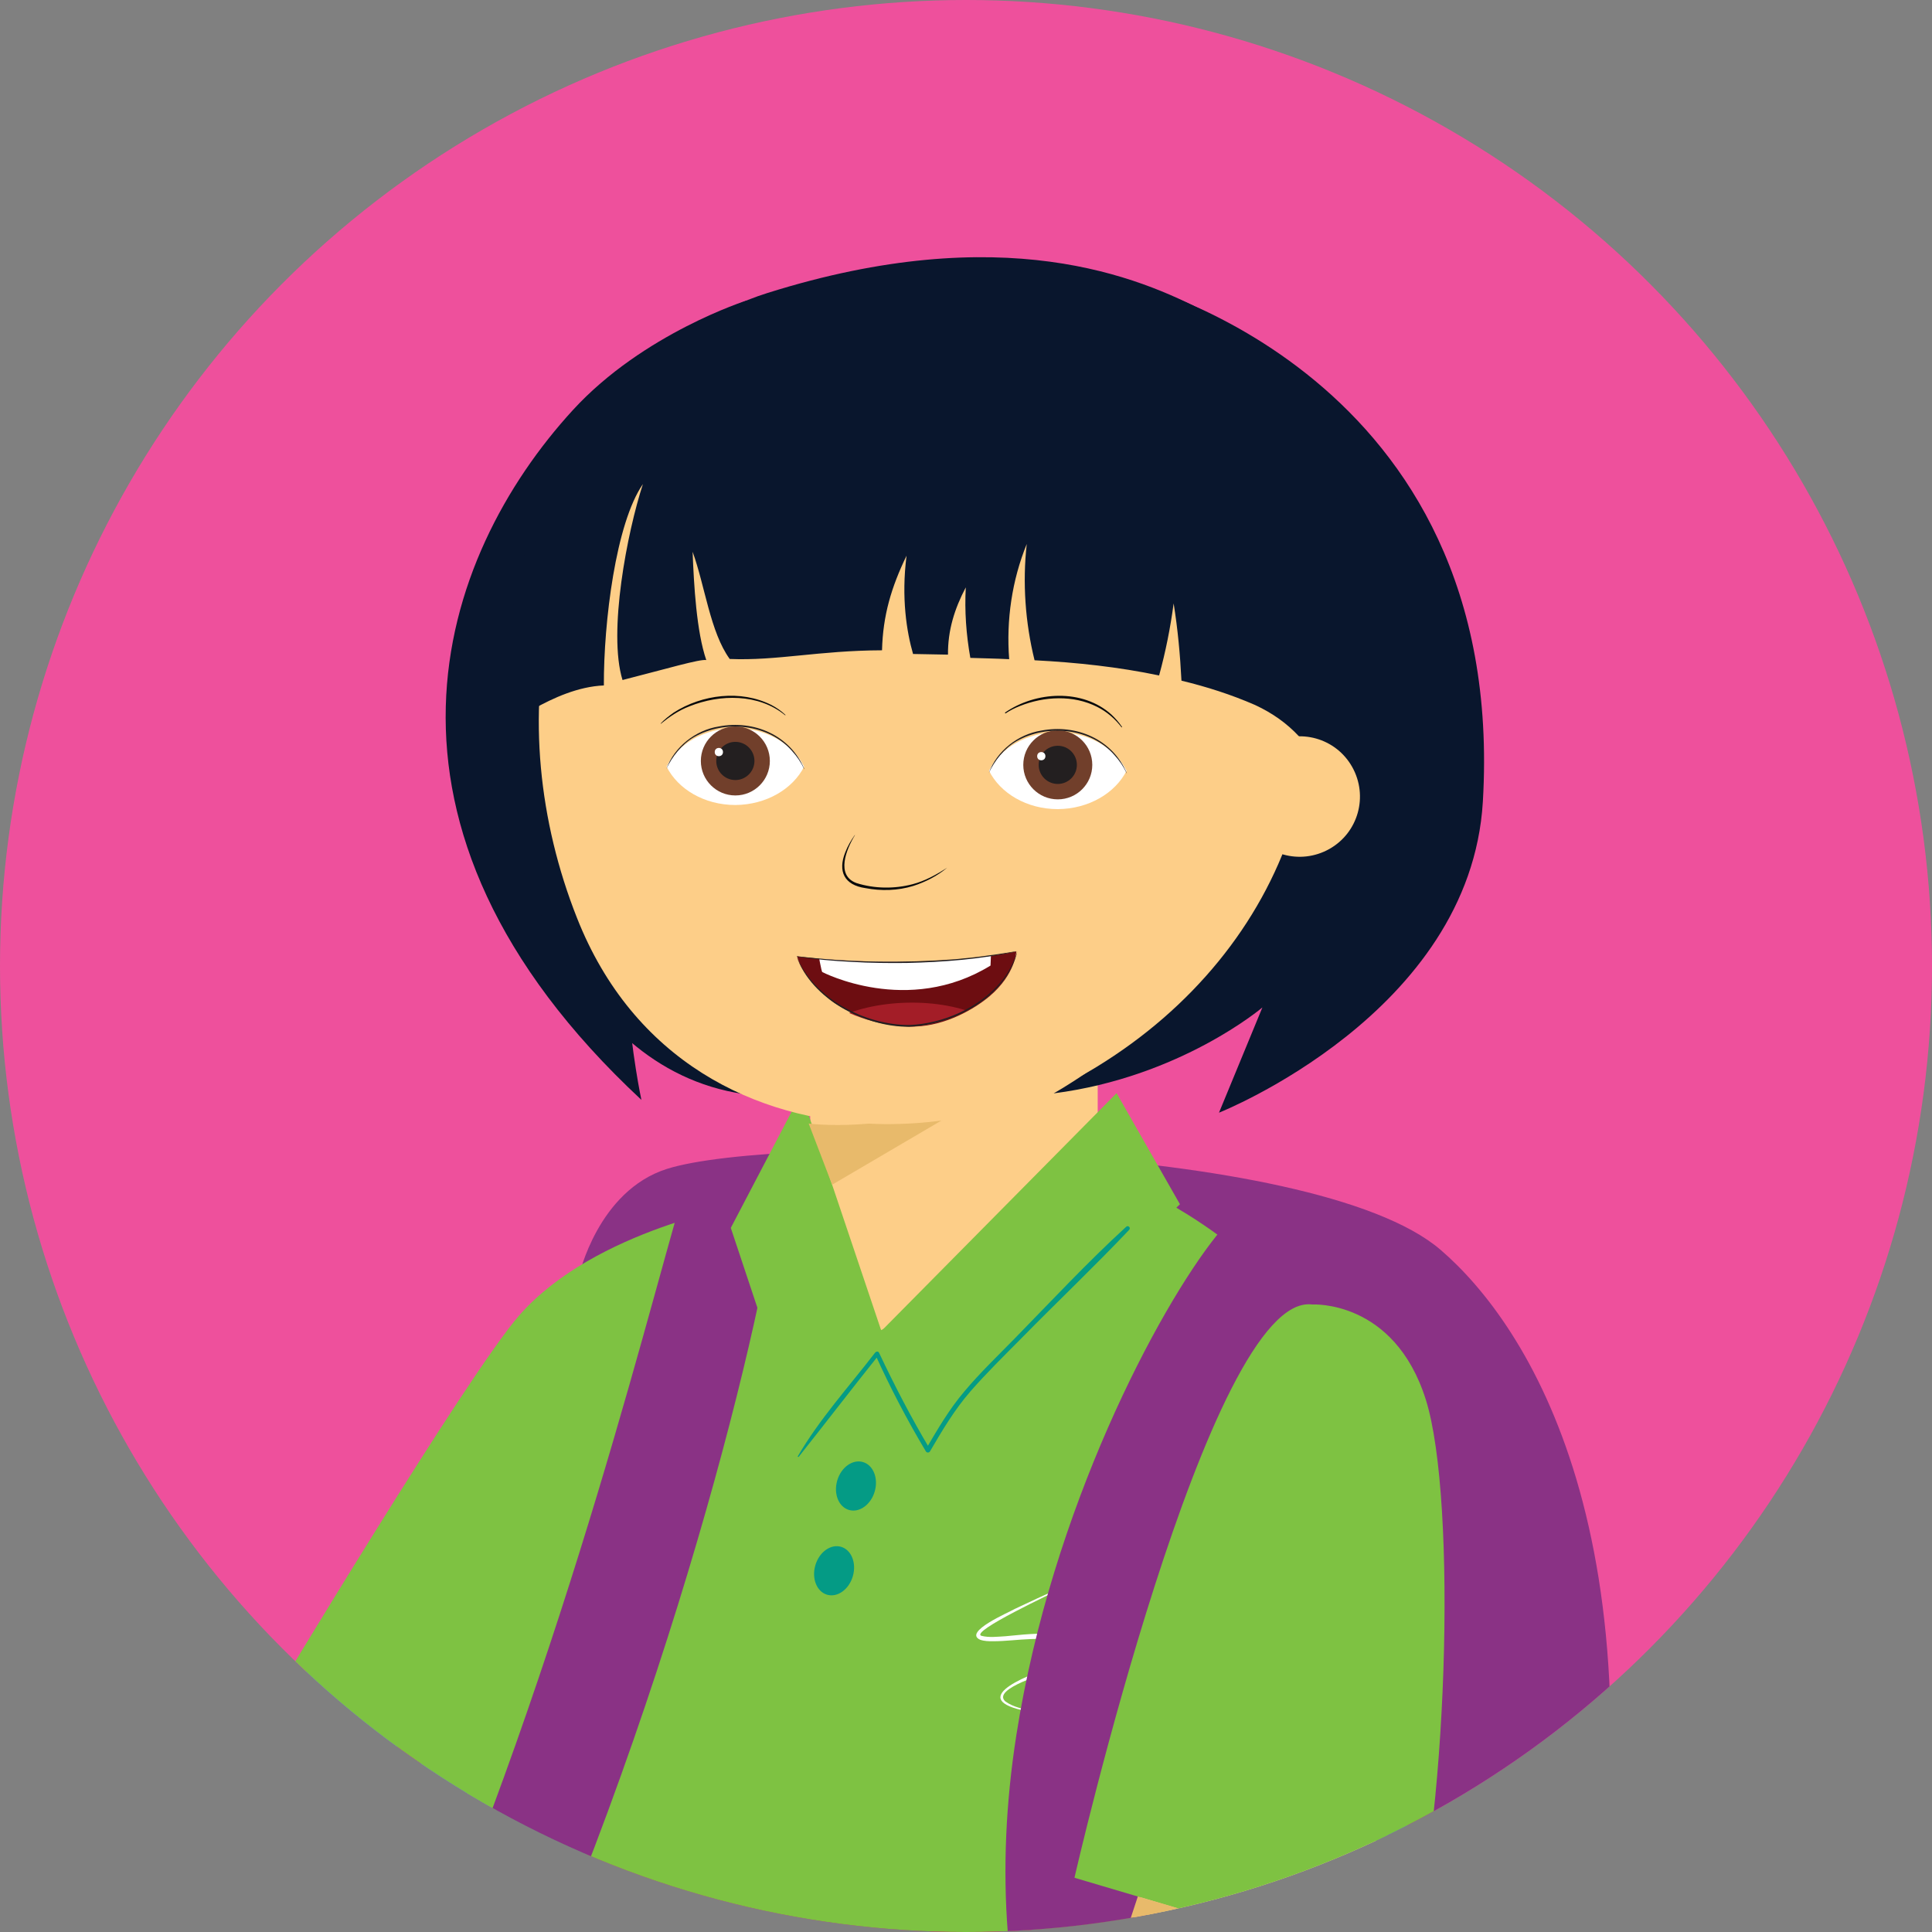 <svg xmlns="http://www.w3.org/2000/svg" xmlns:xlink="http://www.w3.org/1999/xlink" xml:space="preserve" viewBox="0 0 890.4 890.4"><rect x="0" y="0" width="890.4" height="890.4" fill="#808080" stroke="none"/><defs><circle id="a" cx="527.6" cy="528.1" r="445.2"/></defs><use xlink:href="#a" fill="#ee509c" overflow="visible" transform="translate(-82.4 -82.9)"/><clipPath id="b"><use xlink:href="#a" overflow="visible"/></clipPath><g clip-path="url(#b)" transform="translate(-82.4 -82.9)"><path fill="#8a3285" d="M349.2 671s8.7-39.3 40.6-49.4c51.4-16.2 298-13 356.5 37.3 40.2 34.5 104.1 132.3 67.6 344.2-17.4 101.1-41 316.6-211.2 289-170.3-27.6-298-34.1-308.6-112s28.7-425.7 55.1-509.1"/><path fill="#fdce88" d="m463 1534.6 198.2-2.8s-17 130.2-17 306.9c0 165.6-39.7 341.8-55.3 478.2h-71.4s-30-200.1-32.5-292.7c-1.2-46.5 4.9-160.8 4.9-160.8z"/><path fill="#fdce88" d="m480.1 1535.8-184.2-8.9s-9.7 112-9.7 297.2c0 127 46.8 356.4 62.4 492.8H420s18.7-199.7 21.1-292.3c1.2-46.5.9-166.4.9-166.4z"/><path fill="#23a7e0" d="M478.1 618.9c-58.1 16.7-110.2 51.1-152.8 94-26.8 27-111.8 163.6-113.1 150.3.3 3.2 10.1 10.8 12.3 13.1 34.9 34 77.7 59.8 124.1 74.7 24.2-85.8 63.8-167.2 116.4-239.2 17.2-23.6 37.3-47.2 64.8-57z"/><path fill="#fdce88" d="M658.4 670.2c-39.6-30.2-97.8-58.9-139.6-60.8-40-1.8-81.8 16.5-120.9 51.9 20.8 37.5 193.7 58.7 260.5 8.9"/><path fill="#fdce88" d="M455.8 573.5v88.9s94.8 49.2 132.5-16V517.1Z"/><path fill="#eb0679" d="M636.8 655.5c-53.1 40.5-61 95-105.1 157.4-36.6 51.8-27.8 136.2-15.2 200.2l42.9 6.2c2.4-1.2 4.9-2.3 7.9-3.3-26.9-95.2-1.9-203.4 64-277.2 15.6-17.4 39.2-32.3 60.6-40.7-14.5-13.2-32.6-29.8-55.1-42.6m-218.1-11.2S267.5 822.8 261.9 976.2c0 0-15.3-220.6 117.8-315z"/><path fill="#e8ba6b" d="m522.3 1867.1 73.1-7.3s-26.8 48.7-73.1 7.3m-232.3-7.5 71.9 14.9s-40.2 38.5-71.9-14.9"/><path fill="#09162d" d="M439.9 2377.4H178.1v-13c0-.9.7-1.7 1.7-1.7h258.5c.9 0 1.7.7 1.7 1.7v13zm186.3 0H477.7v-13c0-.9.7-1.6 1.6-1.6h145.2c1 0 1.8.8 1.8 1.8v12.8z"/><path fill="#1674bb" d="M233.7 1681.2c-8.9-3-14.5-12.1-13.2-21.7 4-31 22-120.5 32.5-245.5 7.8-92.2 37.9-237.1 37.9-237.1l398.4-8.1s8.9 160.8 4.7 231.4c-5.8 96.8 8.7 233.7 14.4 281.9 1.1 9-6.2 16.7-14.9 15.9-37.2-3.4-131.3-9.5-243.3 1.8-109.3 11-185.5-8.4-216.5-18.6"/><path fill="#fff" d="M628.9 1592.8c-2.8 1.5-42 19.7-36.5 21.6 3.5.9 7.4.4 11 .2 3.8-.3 7.6-.8 11.4-1 11.6-.6 23.3-1.3 34.7 1.4 4.7 1.1 7.3 4.6 2 7.6-4.4 2.3-9.3 3.3-13.9 4.5-3.7 1-7.4 2-11 3.1-3.7 1.2-29.6 8.6-23.2 14.4 3.8 2.8 8.7 3.6 13.2 4.6.3 0 .2.5-.1.5-32.7-5.2-5.2-16.5 9.5-21.2 3.6-1.2 7.3-2.4 11-3.4 3.7-1.1 7.4-2 10.8-3.5 1.4-.6 3.1-1.3 4-2.5-.4-.6-2-1.1-3-1.4-10.9-2.5-22.6-2.2-33.8-1.8-5.7.2-11.4 1-17.2 1-2 0-4 0-6-.7-8-3.6 13.3-12.6 16-14.2 6.9-3.3 13.9-6.5 20.8-9.6.4-.4.7.2.3.4"/><path fill="#ebab6e" d="M264.2 932.2s-20.4 202.3 52.4 295.8l-43.7 19.2s-47.9-238.7-42-275.2c6-36.4 33.3-39.8 33.3-39.8"/><path fill="#23a7e0" d="M596.2 799.8c-23 48.5-62.2 132.9-57.6 134.9 56.6 25 116.2 43.3 177.1 54.3 21.8-62.4 21.5-130.3 15.8-196.1-1.9-22-4.5-44.3-13.7-64.3-9.5-20.7-18.2-36.2-41.2-26.9-26.3 10.6-52.2 40.5-64.9 65.9-1.7 3.3-7.7 15.7-15.5 32.2"/><path fill="#1674bb" d="M504.3 2220.8c16.8 3.8 75.9 9.7 100.2-1.6 3-1.4 6.2 1.1 5.5 4.3-3.6 17.1-20.6 93.4-21.2 93.4-.8 0-71.4 3.7-71.4 3.7l-18.2-94.6c-.7-3.1 2.1-5.9 5.1-5.2m-77.1 2.1c-13.1 4.1-54.9 14-92.7 2.7-2.6-.8-5 1.4-4.5 4l20.2 95.8 72.3-2.8 9.8-95.4c.3-2.9-2.4-5.1-5.1-4.3"/><path fill="#09162d" d="M485.2 2364.8s-4.4-73.2 56.6-75.5c64.6-2.4 78.7 22.7 76.9 77.1zm-60.5-73.1c-7.8 8.2-31.5 24.6-82.8-.8 0 0-147.4-23.1-157.1 73.1h249.9s11.4-41-3.1-71.9c-1.3-2.5-5-2.4-6.9-.4"/><path fill="#7ec242" d="M405.8 697.5s-67 93.8-98.6 180.2-47.5 271.6-37.8 347.1c0 0 85.2 41.4 199.7 37.8 92.7-3 192.6 36.4 227.2 51.5 6.1 2.7 12.9-1.7 13.1-8.3 2.3-76.8 13.5-444.1 17.8-487.7 4.9-48.7-21.9-137.6-114.5-185.1l-124.2 62.9-54.8-37.3z"/><path fill="#7ec242" d="M488.6 696.3 597 586.7l29.2 51.2-108.3 104.7Zm-62.1-58.4s-69.8 11.4-104.7 51.1c-24.2 27.6-115.3 179.4-115.3 179.4s74.7 53.6 95.8 61.7c0 0 104.7-168.9 112.9-184.3 8.1-15.4 47-101.4 11.3-107.9"/><path fill="#fff" d="M571.2 815.2c-2.8 1.5-42 19.7-36.5 21.6 3.5.9 7.4.4 11 .2 3.8-.3 7.6-.8 11.4-1 11.6-.6 23.3-1.3 34.7 1.4 4.7 1.1 7.3 4.6 2 7.6-4.4 2.3-9.3 3.3-13.9 4.5-3.7 1-7.4 2-11 3.1-3.7 1.2-29.6 8.6-23.2 14.4 3.8 2.8 8.7 3.6 13.2 4.6.3 0 .2.5-.1.5-32.7-5.2-5.2-16.5 9.5-21.2 3.6-1.2 7.3-2.4 11-3.4 3.7-1.1 7.4-2 10.8-3.5 1.4-.6 3.1-1.3 4-2.5-.4-.6-2-1.1-3-1.4-10.9-2.5-22.6-2.2-33.8-1.8-5.7.2-11.4 1-17.2 1-2 0-4 0-6-.7-8-3.6 13.3-12.6 16-14.2 6.9-3.3 13.9-6.5 20.8-9.6.4-.4.7.2.3.4"/><path fill="#ffd085" d="M260.9 1214.7c2.5 0 2.5-3.9 0-3.9-2.5-.1-2.5 3.9 0 3.9"/><path fill="#8a3285" d="M393.5 645.9c-21.6 76.4-68.8 261.4-153.3 432.8l49.9 7.3c90-178.9 139.5-375.9 149.5-443.4 1-6.6-4.6-12.2-11.2-11.4-8.8 1.1-17 3.2-24.6 5-5 1.1-8.9 4.8-10.3 9.7"/><path fill="#7ec242" d="m488.6 696.3-36.9-109.6-32.5 62.1 29.2 87.7z"/><path fill="#049b85" d="M450.5 754.3c12.4-15.6 24.5-31.4 36.9-46.9-.5-.1-1.1-.1-1.6-.2 6.9 15.3 14.7 30.2 23.3 44.6.4.7 1.5.7 1.9 0 5.6-9.6 11.3-19.2 18.6-27.6 7.5-8.6 15.7-16.6 23.7-24.7 16.4-16.7 33.4-32.8 49.5-49.8.9-1-.5-2.3-1.4-1.4-17.7 16.2-34.2 33.9-51 51.1-7.9 8.1-16.2 16-23.5 24.7-7 8.2-12.4 17.5-17.8 26.7h1.9c-8.6-14.4-16.3-29.3-23.5-44.5-.4-.8-1.4-.5-1.8 0-12 15.6-25.8 30.8-35.7 47.9 0 0 .3.3.5.1"/><path fill="#8a3285" d="M640.4 1067c-22-46.4-32.9-98.8-31.5-152.8l1.4-41.3 5-41.4c6.6-45.9 55.9-134.8 75-163.1 3.4-5 1.5-11.8-4-14.3-7.7-3.4-16-6.1-23-8.1-7.4-2.2-15.3.2-20.1 6.2-26.9 33.6-76.1 126.1-92.4 230.4-19.6 125.5 18 235.3 116.3 324.5 10.1 8.7 38.4 20.6 51.8 26.3 4.8 2 10 1.6 13-2.2 1-1.2 1.5-2.8 1.5-4.4l3.7-40.5c-.2-.1 3.1-13.7-5.7-18.7-42.4-23.9-68.9-57.2-91-100.6"/><ellipse cx="476.9" cy="767.8" fill="#049b85" rx="11.5" ry="9" transform="rotate(-73.823 476.866 767.784)"/><ellipse cx="466.8" cy="806.8" fill="#049b85" rx="11.5" ry="9" transform="rotate(-73.823 466.813 806.805)"/><path fill="#e8ba6b" d="M455.1 600.7s35.3 4.9 78.6-11.6l-67.8 39.8z"/><path fill="#09162d" d="M426.5 221.4s-47.6 15.1-80 50.4c-62 67.6-104.9 191 31.5 318 0 0-18.6-86.3 4.5-128.2 23.2-42 44-240.2 44-240.2"/><path fill="#09162d" d="M681.5 278.5c38.8 45.9 53.5 113 31.5 169-37.8 96.4-149.8 117.5-242.3 123.8-21.3 1.5-24.5 18.9-45.6 15.8-82.7-12.2-110.6-117.8-113-157.8-2.2-37.8 2.3-68.7 17.4-103.9 13.8-32.2 34.4-62.3 62.5-83.7 38.2-29.2 250.6-9.1 289.5 36.8"/><path fill="#09162d" d="M602.4 212.9s175.1 41.5 163.4 239.5c-5.8 97.5-121.6 143.3-121.6 143.3l20-48.5s-37.7 32.1-96.2 39.6c0 0 97.6-53.9 108.1-138.2 10.6-84.3-47.1-124.3-47.1-124.3Z"/><path fill="#fdce88" d="M416.8 254.8c88.5-53.4 199.6-21.5 248.3 71.2s10.8 194.7-77.3 248.6c-28.6 17.5-65 27.3-101.3 26.3-56.3-1.6-112.3-29.3-138.2-95-35.3-89.1-19.9-197.7 68.5-251.1"/><path fill="none" d="M396.2 391.9c8 6.3 19.9 2.1 29.6 5.3-6-6.6-9.7-13.8-12-21.5-9.6-1.9-19.1-4.2-28.4-7.1 1.1 4.3 2.4 8.5 4 12.6 1.5 4.1 3.4 8.1 6.8 10.7m130.9 10.2c-1.1-5.2-1.4-10.5-1.2-15.8-5.4-.3-10.7-.6-16.1-.9 1 4.2 2 7.3 2.8 8.9 2.4 5.6 8.8 10 14.5 7.8m90.8 10q2.4-6.75 4.5-13.5c-18.5-4.6-37.6-7.5-57.1-9.4 1 4.9 2.2 9.7 3.7 14.5q24.75 2.4 48.9 8.4m-62.4-6.9c-1.1-5.6-1.7-11.3-1.9-17-5.9-.5-11.9-.9-17.9-1.3.8 5.8 1.8 11.6 3.4 17.3 5.5.4 11 .7 16.4 1m-121.9-17.9c17.1 13.5 40.4 15.5 61.7 11-.3-4.5-.2-9.1.1-13.7-23.8-1.4-47.4-3.1-70.4-6.8 2.3 3.5 5 6.7 8.6 9.5"/><path fill="#09162d" d="M711.1 405.1c-.3.8-.6 1.7-1 2.5-1.1 2.6-11.2 17.2-19 27.8-2.9-4.8-6.1-9.2-10.1-13.2-5.4-5.8-12-10.6-20.2-14.4-11-4.8-22.3-8.4-33.9-11.2-.6-11.9-1.7-23.8-3.6-35.6-1.5 11.2-3.7 22.3-6.7 33.2-18.6-3.9-37.9-6-57.4-7-4.3-17.4-5.6-35.8-3.6-53.6-6.8 16.7-9.5 35.1-8.1 53.1-5.9-.3-12-.4-17.9-.6-1.9-10.7-2.7-21.6-2.1-32.5-5.2 9.9-8.3 19.8-8.2 31l-16.1-.3c-2.9-10.1-5.5-25.7-3-45.3-7 14.5-10.9 27.5-11.3 43.6-29.2.1-48.4 4.9-70.2 4-9-12.4-11.4-33.8-17.1-49.4.6 15.4 1.8 36.8 6.3 49.9-3.1-.5-18.2 4-38.6 9.2-6.8-22 2.2-68.3 9.4-90.3-12.5 18-18.1 63.6-18 92.8-23.8 1-45.9 21.2-49 19.3-4.6-33.3 26.4-169.4 124.5-200.2 108.2-34 171.2-7.4 202.3 9 20 10.4 16.7 28.3 32 45 23.4 25.5 39.1 58.1 44.5 92.2 2.5 14 1.1 27.7-3.9 41"/><path fill="#080a0b" d="M476.4 467.8c-3.9 6.4-9 18.6.8 22.1 8.3 2.6 17.4 2.7 25.8.5 5.7-1.5 11-4.4 15.9-7.6-4.5 3.8-10 6.6-15.6 8.4-7.1 2.2-14.8 2.4-22.1 1-9.7-1.4-12.8-7.7-9.2-16.6 1.1-2.8 2.6-5.4 4.3-7.8 0-.1.1-.1.1 0m-32.2-55.3c-12.2-10-30-9.7-44-4.1-5 1.9-9.2 4.8-13.3 8.1v-.2c1.8-1.9 3.9-3.5 6-5 13.1-8.4 30.9-10.6 45-3.5 2.3 1.2 4.5 2.7 6.4 4.5.2.1.1.3-.1.2m101.4-1.2c14.1-9.8 35.7-11.1 49 .9 1.8 1.7 3.5 3.6 4.9 5.7v.2h-.2c-3-3.9-6.8-7.2-11.2-9.4-11-5.6-24.5-4.9-35.7-.4-2.3.9-4.5 2-6.6 3.4-.2-.1-.3-.3-.2-.4"/><path fill="#fdce88" d="M667.8 425.8c13.4-7.5 30.3-2.8 37.8 10.6s2.8 30.3-10.6 37.8-30.3 2.8-37.8-10.6-2.8-30.3 10.6-37.8"/><circle cx="349.2" cy="1324.5" r="17.6" fill="#fdce88"/><circle cx="308.6" cy="1308.3" r="17.6" fill="#fdce88"/><circle cx="326.4" cy="1317.6" r="17.6" fill="#fdce88"/><circle cx="378.4" cy="1333" r="17.6" fill="#fdce88"/><circle cx="409.2" cy="1337.5" r="17.6" fill="#fdce88"/><circle cx="437.2" cy="1336.3" r="17.6" fill="#fdce88"/><path fill="#eb0679" d="M604.9 1362.7c-1 4.1-2.7 8.3-4.4 12.4 3 .8 6 1.5 9 2.3 21.1 5.4 34.2.1 34.2.1.9-3.5 1.7-7 2.6-10.6-14 5-22.9 3.8-41.4-4.2"/><path fill="#fff" d="M691.9 1041c-155.6-22.7-468.6-60.3-468.6-60.3-24.2 93.2-47.7 193-71.9 286.2 154.8 32 296.5 68.9 449.1 108.2 1.6-4.1 3.3-8.3 4.4-12.4-2.3-2-4.5-4.3-6.6-7.2q3.15 4.2 6.6 7.2c.6-2.4 1-4.8 1-7.2 0 2.4-.4 4.8-1 7.2 12.8 11.2 27.4 9.2 41.4 4.2 26.5-108.3 50.4-205.7 77-314.3-19.6 7-31.4-11.6-31.4-11.6"/><path fill="#b5b1ae" d="M691.9 1041c-155.6-22.7-468.6-60.3-468.6-60.3-24.2 93.2-47.7 193-71.9 286.2 154.8 32 296.5 68.9 449.1 108.2 1.6-4.1 3.3-8.3 4.4-12.4-2.3-2-4.5-4.3-6.6-7.2q3.15 4.2 6.6 7.2c.6-2.4 1-4.8 1-7.2 0 2.4-.4 4.8-1 7.2 5.6 4.9 11.5 7.2 17.6 7.9l77.1-321.6c-4.9-3.7-7.7-8-7.7-8"/><path fill="#f04929" d="m691.9 1041-82.4 336.4c-156.1-37.9-312.8-73.2-470-106-12.1-2.5-19.7-14.6-16.6-26.6 22.9-89.5 49-197.9 71.4-284 0 0 355.4 58.4 497.6 80.2"/><path fill="#eb0679" d="M194.3 960.8c-22.4 86-48.4 194.5-71.4 284-.8 3.2-.8 6.4-.3 9.4L612.1 1367l79.8-326c-142.2-21.8-497.6-80.2-497.6-80.2m-54.8 310.6c157.2 32.8 313.9 68.1 470 106l2.5-10.4-489.5-112.8c1.7 8.3 8.1 15.3 17 17.2"/><path fill="#fdce88" d="M301.8 1225.5c17.6-3.9 37.2 4.4 46.7 19.6 6.6 10.5 8.4 23.3 9.6 35.7 1.6 16.5 2.3 33.2.7 49.7-17.9-4.5-35.8-9.1-53.8-13.6-10.6-2.7-21.7-5.6-29.9-12.9-9.3-8.2-13.5-20.8-16-33-2.4-11.6-3.5-23.4-3.5-35.2 0-1.3 1.5-3.1 2.1-1.9z"/><path fill="#fdce88" d="M429.7 1247c-26.5-9.4-57-4.1-79.4 13.9-2.7 2.1-5.4 6.3-3.1 8.9 1 1.1 2.6 1.3 4 1.4 11 .7 22.1-1 32.4-5.2-3.8 1.5-38.2 38.7-47.5 46.2-1.9 1.5-4 3.8-3.1 6.2.3.7.8 1.2 1.3 1.8 5.5 5.4 13 7.9 20.1 10.3 27.9 9.2 56.4 18.5 85.6 18.3 22.8-.1 39.9-24.5 48.7-45.4 5.3-12.6 8.1-26.4 13.3-39.1z"/><path fill="#fdce88" d="M621.8 913.3c-10 36.9-23.6 74-40.9 112.7-33.6 75.1-87.4 165.8-162.9 224.5 39.1 46.8 58.7 42.5 58.7 42.5s168-73.6 243.2-360.8c-31.2-11.2-64.7-16.5-98.1-18.9"/><path fill="#7ec242" d="M687.1 684.1s37.8-2.4 52.4 43.8 10.3 197.7-9.7 265.5l-152.2-45.1c-.1.1 62-270.2 109.5-264.2"/><path fill="#fdce88" d="M299.9 929.3s-10.5 30.3-15.8 53.2c0 0-7.3 84 20.5 251.3l-47.7 20.4s-100.7-130.4-24.7-367.8c2.9 3 56.7 35.5 67.7 42.9"/><path fill="#e8ba6b" d="m606.8 956.9 97.4 28.7-105.2-5.1zm-306.9-27.6-67.8-43 59.6 67.4zm344.2 86.9 40.6 8.1s-30.9 22.8-40.6-8.1m-360.5-47.1-35.7-14.6s9.7 27.6 35.7 14.6"/><path fill="#fff" d="M453 436.2c-5.2-10.4-17.4-17.7-31.7-17.7s-26.6 7.3-31.7 17.7c5.2 10.4 17.4 17.7 31.7 17.7 14.3-.1 26.5-7.4 31.7-17.7"/><circle cx="421.3" cy="433.6" r="15.9" fill="#713f2b"/><circle cx="421.3" cy="433.6" r="8.8" fill="#231f20"/><circle cx="413.7" cy="429.5" r="1.9" fill="#fff"/><path fill="#231f20" d="M389.5 437.3c3.7-10.3 13.5-17.9 24.2-19.6 16.2-3.1 32.8 4 39.4 19.6 0 .1-.1.1-.1 0-1.4-3-3.3-5.8-5.5-8.2-10.9-12.6-31-14.6-45.2-6.5-5.7 3.3-10.2 9.1-12.8 14.7"/><path fill="#fff" d="M601.6 438.1c-5.2-10.4-17.4-17.7-31.7-17.7s-26.6 7.3-31.7 17.7c5.2 10.4 17.4 17.7 31.7 17.7 14.3-.1 26.5-7.4 31.7-17.7"/><circle cx="569.9" cy="435.4" r="15.9" fill="#713f2b"/><circle cx="569.9" cy="435.4" r="8.8" fill="#231f20"/><circle cx="562.3" cy="431.4" r="1.9" fill="#fff"/><path fill="#231f20" d="M538.1 439.2c3.7-10.3 13.5-17.9 24.2-19.6 16.2-3.1 32.8 4 39.4 19.6 0 .1-.1.1-.1 0-1.4-3-3.3-5.8-5.5-8.2-10.9-12.6-31-14.6-45.2-6.5-5.7 3.3-10.2 9.1-12.8 14.7"/><path fill="#6d0d11" d="M449.8 523.7s53.6 7 101-2.3c0 0-.4 10.5-12.3 20.6-7.1 6-20.3 13.6-34.5 14-13.8.3-31.3-6-39.2-12.5-13.7-11.5-15-19.8-15-19.8"/><defs><path id="c" d="M449.8 523.7s53.6 7 101-2.3c0 0-.4 10.5-12.3 20.6-7.1 6-20.3 13.6-34.5 14-13.8.3-31.3-6-39.2-12.5-13.7-11.5-15-19.8-15-19.8"/></defs><clipPath id="d"><use xlink:href="#c" overflow="visible"/></clipPath><path fill="#fff" d="M461.4 530.9s39.3 20.5 77.5-3l1.1-26.1-84-1.3s4.6 30.4 5.4 30.4" clip-path="url(#d)"/><ellipse cx="501" cy="568.3" fill="#a31d27" clip-path="url(#d)" rx="47.3" ry="23.3" transform="rotate(-1.331 501.017 568.282)scale(1)"/><path fill="#231f20" d="M449.8 523.6c24.1 2.9 48.5 3.2 72.7 1.4 4.5-.4 11.2-1.1 15.7-1.8 1.6-.2 4.7-.6 6.3-.9l6.2-1c.1 0 .1 0 .1.1-16.4 3.6-33.6 4.9-50.5 5.3-8.5.1-16.9 0-25.4-.5-8.4-.4-16.9-1.2-25.2-2.4-.1 0 0-.3.1-.2"/><path fill="#231f20" d="M449.6 523.9c8.2 19.4 31.4 31.4 51.9 31.4 15.5-.6 32.2-7.9 42.2-19.9 3.5-4.1 5.9-9 7.6-14.1-1.2 5.2-3.9 10.1-7.2 14.4-10.1 12.3-26.8 19.6-42.6 20.4-20.4.2-45-12.7-51.9-32.2"/></g></svg>